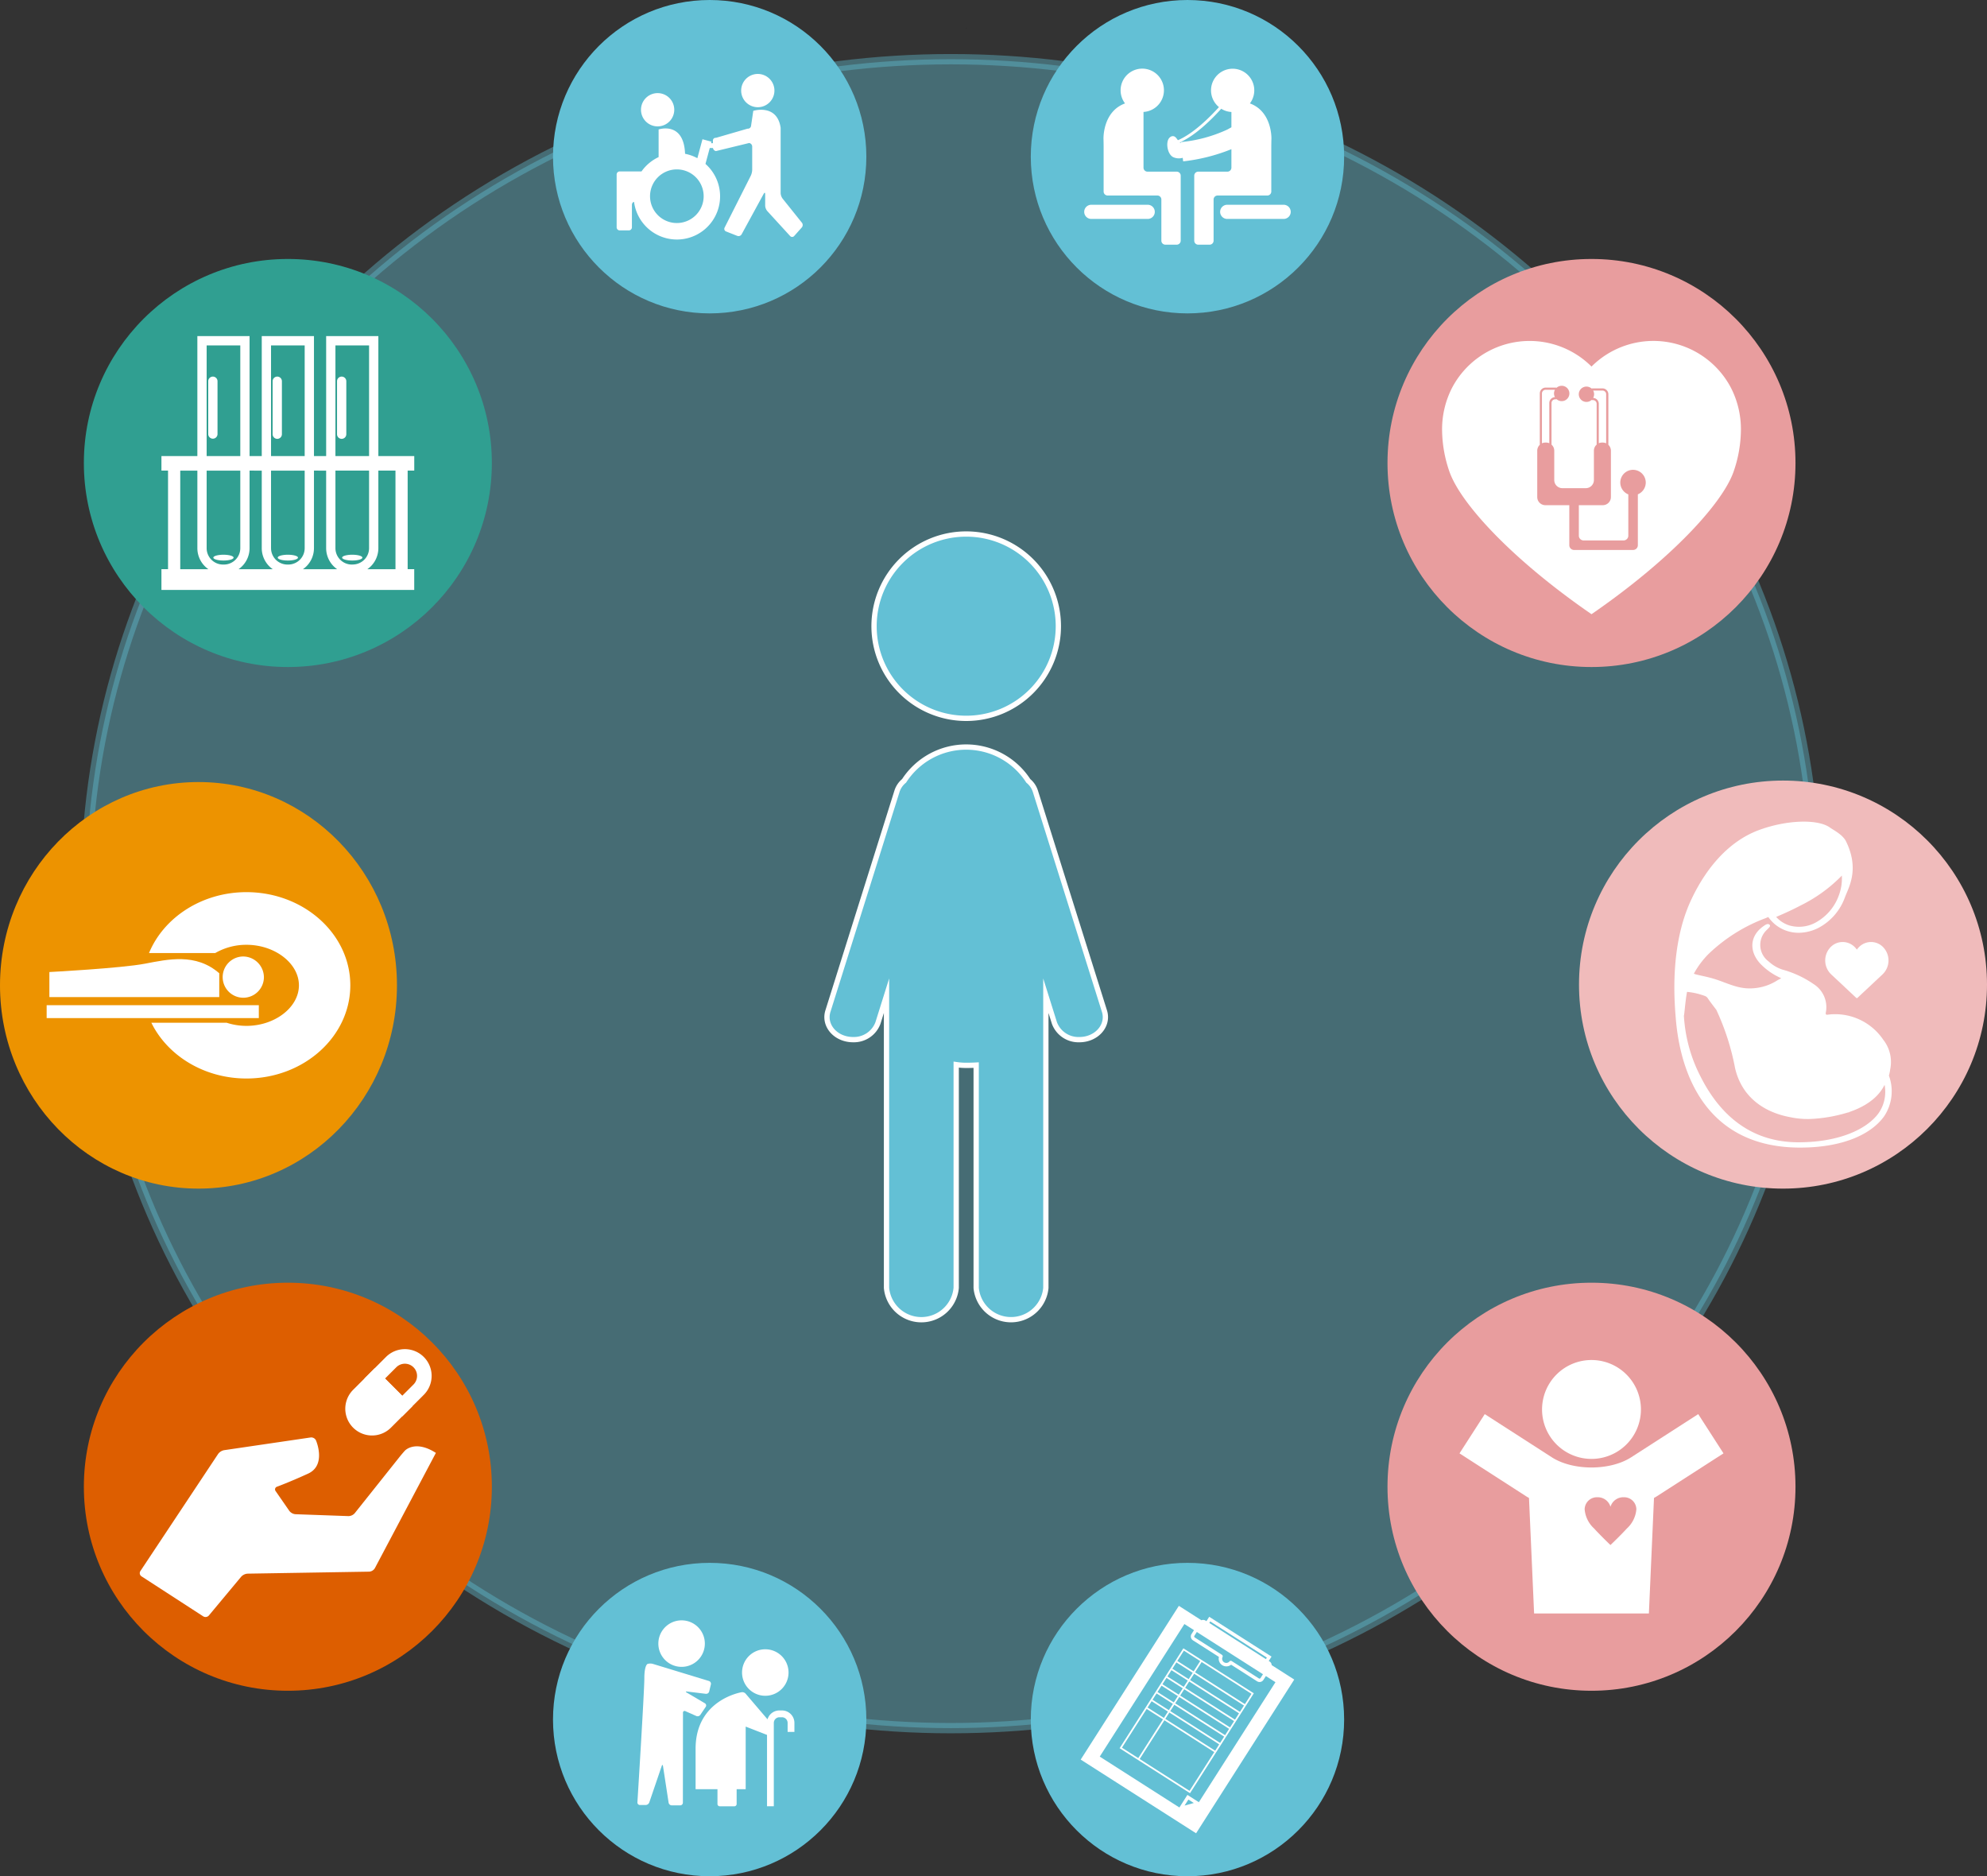 <svg xmlns="http://www.w3.org/2000/svg" width="347.574" height="328.152" viewBox="0 0 347.574 328.152">
  <rect x="0" y="0" width="347.574" height="328.152" fill="#333333" stroke="none"/>
  <g id="グループ_8420" data-name="グループ 8420" transform="translate(-779.713 -2134.128)">
    <g id="グループ_8419" data-name="グループ 8419">
      <g id="グループ_8414" data-name="グループ 8414">
        <g id="グループ_8392" data-name="グループ 8392" transform="translate(509.787 537.128)">
          <ellipse id="楕円形_61" data-name="楕円形 61" cx="151.327" cy="145.948" rx="151.327" ry="145.948" transform="translate(284.92 1607.352)" fill="#63c0d5" stroke="#63c0d5" stroke-miterlimit="10" stroke-width="1.805" opacity="0.4"/>
          <g id="グループ_7347" data-name="グループ 7347" transform="translate(366.659 1870.34)">
            <circle id="楕円形_62" data-name="楕円形 62" cx="27.406" cy="27.406" r="27.406" fill="#63c0d5"/>
            <g id="グループ_7346" data-name="グループ 7346" transform="translate(14.766 10.057)">
              <path id="パス_1248" data-name="パス 1248" d="M262.173,571.082a4.066,4.066,0,1,0-4.066-4.066A4.066,4.066,0,0,0,262.173,571.082Z" transform="translate(-239.804 -557.89)" fill="#fff"/>
              <path id="パス_1249" data-name="パス 1249" d="M245.869,565.449a4.067,4.067,0,1,0-4.067-4.067A4.067,4.067,0,0,0,245.869,565.449Z" transform="translate(-238.14 -557.315)" fill="#fff"/>
              <path id="パス_1250" data-name="パス 1250" d="M264.158,574.5h-.438a2.18,2.18,0,0,0-2.084,1.549l-3.842-4.5a.792.792,0,0,0-.648-.241s-8.088,1.245-8.088,9.894v7.072h3.827v2.591a.4.4,0,0,0,.4.4h2.553a.4.4,0,0,0,.4-.4v-2.591h1.582v-10.95l3.732,1.455v12.482h1.187V576.682a.99.99,0,0,1,.99-.99h.438a.988.988,0,0,1,.989.985v1.579h1.188v-1.579A2.178,2.178,0,0,0,264.158,574.5Z" transform="translate(-238.881 -558.743)" fill="#fff"/>
              <path id="パス_1251" data-name="パス 1251" d="M248.726,574.708l.944-1.4a.44.44,0,0,0-.142-.631l-3.176-1.872c-.224-.132-.2-.214.062-.182l3.283.4a.543.543,0,0,0,.579-.4l.3-1.244a.508.508,0,0,0-.341-.6l-9.84-3a1.682,1.682,0,0,0-.9.02s-.559.2-.559,2.5-1.212,21.7-1.212,21.7a.44.44,0,0,0,.443.472h1.007a.706.706,0,0,0,.625-.447l2.178-6.378c.084-.246.185-.237.224.02l.981,6.4a.57.57,0,0,0,.543.468h1.48a.475.475,0,0,0,.473-.472l.017-15.721a.285.285,0,0,1,.433-.28l1.9.843A.586.586,0,0,0,248.726,574.708Z" transform="translate(-237.724 -558.174)" fill="#fff"/>
            </g>
          </g>
          <g id="グループ_7349" data-name="グループ 7349" transform="translate(450.236 1870.34)">
            <circle id="楕円形_63" data-name="楕円形 63" cx="27.406" cy="27.406" r="27.406" fill="#63c0d5"/>
            <g id="グループ_7348" data-name="グループ 7348" transform="translate(8.728 7.517)">
              <path id="パス_1252" data-name="パス 1252" d="M357.484,564.856a.786.786,0,0,0-.354-.627l-.16-.1.489-.766-10.9-6.962-.489.766-.158-.1a.784.784,0,0,0-.717-.057l-3.947-2.521-17.172,26.889,20.184,12.89,17.172-26.889Zm-8.7-1.8-4.758-3.039a.211.211,0,0,1-.064-.288l.427-.669,11.571,7.389-.427.669a.21.21,0,0,1-.287.065l-4.758-3.039a.3.3,0,0,0-.41.091.723.723,0,0,1-1.2-.769A.3.3,0,0,0,348.78,563.059Zm-2.042-5.839,9.9,6.323-.17.265-9.9-6.323Zm-4.5,32.206.675-1.057.947.606Zm.5-1.867-1.4,2.2-13.934-8.9,14.807-23.186,1.68,1.072-.427.67a.8.8,0,0,0,.243,1.108l4.542,2.9a1.339,1.339,0,0,0,2.136,1.364l4.542,2.9a.8.8,0,0,0,1.108-.245l.427-.669,1.679,1.072-13.4,20.989Z" transform="translate(-324.074 -554.486)" fill="#fff"/>
              <path id="パス_1253" data-name="パス 1253" d="M331.653,580.23l12.322,7.869,11.157-17.47-12.323-7.869Zm11.056-10.472L342,570.865l-2.853-1.822.708-1.107Zm-2.692-2.072.707-1.106,2.853,1.822-.707,1.106Zm1.826,3.43-.707,1.106-2.853-1.821.707-1.107Zm-.867,1.357-.707,1.107-2.853-1.822.707-1.106Zm-.867,1.357-.707,1.107-2.853-1.822.707-1.106Zm.25.161,8.718,5.567-.706,1.106-8.718-5.567Zm.161-.25.707-1.107,8.717,5.568-.707,1.106Zm.867-1.357.707-1.107,8.718,5.567-.708,1.107Zm.867-1.358.707-1.107,8.718,5.567-.707,1.107Zm.867-1.358.707-1.106,8.718,5.567-.707,1.106Zm.867-1.357.707-1.106,8.718,5.567-.707,1.106Zm-.25-.16-2.853-1.822.707-1.106,2.852,1.822Zm-7.346,5.214,2.853,1.821-4.327,6.776-2.852-1.822Zm7.494,14.324-8.718-5.567,4.326-6.775,8.718,5.567Zm9.686-15.168-8.718-5.567,1.151-1.8,8.718,5.567Zm-7.818-7.529-1.15,1.8-2.853-1.822,1.151-1.8Z" transform="translate(-324.847 -555.33)" fill="#fff"/>
            </g>
          </g>
          <g id="グループ_7350" data-name="グループ 7350" transform="translate(284.595 1821.343)">
            <circle id="楕円形_64" data-name="楕円形 64" cx="35.684" cy="35.684" r="35.684" transform="translate(0)" fill="#dd5e00"/>
            <path id="パス_1254" data-name="パス 1254" d="M177.292,535.447a1.5,1.5,0,0,0,1.085-.5l7.918-9.941c.23-.287.621-.743.87-1.014,0,0,1.782-1.93,5.413.4L181.9,544.562a1.252,1.252,0,0,1-.981.6l-21.289.35a1.666,1.666,0,0,0-1.1.524l-5.662,6.794a.774.774,0,0,1-.988.149l-10.8-7a.662.662,0,0,1-.191-.92l13.6-20.487a1.715,1.715,0,0,1,1.031-.654l15.157-2.227a.924.924,0,0,1,.928.516s1.875,4.321-1.384,5.811-5.425,2.283-5.425,2.283a.492.492,0,0,0-.246.779l2.4,3.464a1.508,1.508,0,0,0,1.05.572Z" transform="translate(-131 -494.625)" fill="#fff"/>
            <path id="パス_1255" data-name="パス 1255" d="M194.231,511.721a3.4,3.4,0,1,0-4.814-4.814l-2.873,2.872,4.815,4.815Z" transform="translate(-135.669 -493.015)" fill="none" stroke="#fff" stroke-miterlimit="10" stroke-width="2.55"/>
            <path id="パス_1256" data-name="パス 1256" d="M186.105,510.218l-2.872,2.873a3.4,3.4,0,0,0,4.814,4.814l2.873-2.872Z" transform="translate(-135.23 -493.455)" fill="#fff" stroke="#fff" stroke-miterlimit="10" stroke-width="2.55"/>
          </g>
          <path id="パス_1257" data-name="パス 1257" d="M299.939,377.964a16.12,16.12,0,1,0-16.119-16.12A16.12,16.12,0,0,0,299.939,377.964Z" transform="translate(138.998 1344.674)" fill="#63c0d5" stroke="#fff" stroke-miterlimit="10" stroke-width="0.924"/>
          <path id="パス_1258" data-name="パス 1258" d="M323.192,433.418,311.1,394.932a3.855,3.855,0,0,0-1.235-1.8,12.937,12.937,0,0,0-21.727,0,3.859,3.859,0,0,0-1.235,1.8l-12.09,38.486c-.658,2.1.766,4.261,3.181,4.833a5.164,5.164,0,0,0,1.2.14,4.485,4.485,0,0,0,4.371-2.9l1.5-4.783v51.1a6.12,6.12,0,0,0,12.19,0V442.761a11.816,11.816,0,0,0,1.747.129c.594,0,1.176-.013,1.747-.045v38.964a6.121,6.121,0,0,0,12.191,0v-51.1l1.5,4.784a4.484,4.484,0,0,0,4.371,2.9,5.152,5.152,0,0,0,1.2-.14C322.427,437.679,323.85,435.515,323.192,433.418Z" transform="translate(139.933 1340.439)" fill="#63c0d5" stroke="#fff" stroke-miterlimit="10" stroke-width="0.924"/>
          <g id="グループ_7352" data-name="グループ 7352" transform="translate(450.236 1597)">
            <circle id="楕円形_65" data-name="楕円形 65" cx="27.406" cy="27.406" r="27.406" fill="#63c0d5"/>
            <g id="グループ_7351" data-name="グループ 7351" transform="translate(9.346 12.02)">
              <path id="パス_1259" data-name="パス 1259" d="M341.316,273.1h-5.1a.7.7,0,0,1-.7-.7v-9.745a3.79,3.79,0,1,0-3.234-1.491c-3.927,1.439-3.766,6.189-3.766,6.189.013.384.023,1.012.023,1.4v7.818a.7.7,0,0,0,.7.7h8.7a.7.7,0,0,1,.7.7v7.2a.7.7,0,0,0,.7.7h1.984a.7.7,0,0,0,.7-.7V273.8A.7.7,0,0,0,341.316,273.1Z" transform="translate(-325.145 -255.097)" fill="#fff"/>
              <path id="パス_1260" data-name="パス 1260" d="M335.868,281.594H326a1.239,1.239,0,0,0,0,2.478h9.868a1.239,1.239,0,0,0,0-2.478Z" transform="translate(-324.762 -257.801)" fill="#fff"/>
              <path id="パス_1261" data-name="パス 1261" d="M359.137,276.571v-7.818c0-.384.011-1.012.023-1.4,0,0,.16-4.75-3.767-6.189a3.783,3.783,0,1,0-5.412.644c-1.5,1.658-4.431,4.623-7.179,5.791-.1-.134-.2-.278-.338-.437-.444-.515-1.086-.243-1.349.315-.415.876-.062,2.648.877,3.091a2.391,2.391,0,0,0,1.65.11l.081.62a31.828,31.828,0,0,0,8.436-2.131V272.4a.7.7,0,0,1-.7.7h-5.1a.7.7,0,0,0-.7.7v11.373a.7.7,0,0,0,.7.7h1.984a.7.7,0,0,0,.7-.7v-7.2a.7.7,0,0,1,.7-.7h8.7A.7.7,0,0,0,359.137,276.571Zm-7.682-10.841a24.874,24.874,0,0,1-8.17,2.2l.024.185a1.269,1.269,0,0,1-.176-.128c2.844-1.263,5.766-4.237,7.247-5.889a3.757,3.757,0,0,0,1.78.565v2.676C351.966,265.448,351.733,265.579,351.456,265.73Z" transform="translate(-326.413 -255.097)" fill="#fff"/>
              <path id="パス_1262" data-name="パス 1262" d="M362.347,281.594h-9.868a1.239,1.239,0,1,0,0,2.478h9.868a1.239,1.239,0,0,0,0-2.478Z" transform="translate(-327.464 -257.801)" fill="#fff"/>
            </g>
          </g>
          <g id="グループ_7354" data-name="グループ 7354" transform="translate(366.659 1597)">
            <circle id="楕円形_66" data-name="楕円形 66" cx="27.406" cy="27.406" r="27.406" fill="#63c0d5"/>
            <g id="グループ_7353" data-name="グループ 7353" transform="translate(11.133 12.933)">
              <path id="パス_1263" data-name="パス 1263" d="M260.844,261.932a2.909,2.909,0,1,0-2.908-2.909A2.91,2.91,0,0,0,260.844,261.932Z" transform="translate(-236.154 -256.114)" fill="#fff"/>
              <path id="パス_1264" data-name="パス 1264" d="M241.331,265.666a2.909,2.909,0,1,0-2.909-2.909A2.908,2.908,0,0,0,241.331,265.666Z" transform="translate(-234.162 -256.495)" fill="#fff"/>
              <path id="パス_1265" data-name="パス 1265" d="M266.092,282.853l-3.392-4.234a1.782,1.782,0,0,1-.335-.954V266.237c-.629-4.251-4.786-2.96-4.786-2.96l-.393,2.651a.558.558,0,0,1-.611.468L251.05,268a.467.467,0,0,0-.532.473v.467h-.33l.073-.27-1.57-.421-.891,3.313a7.515,7.515,0,0,0-2.154-.769c-.212-5.766-4.626-4.259-4.626-4.259v4.834a7.593,7.593,0,0,0-2.994,2.508h-3.813a.537.537,0,0,0-.535.535v9.242a.537.537,0,0,0,.535.535h1.6a.537.537,0,0,0,.535-.535v-3.906c0-.295.169-.534.375-.535a7.557,7.557,0,1,0,12.493-6.65l.747-2.779h.564a.639.639,0,0,0,.523.533l5.809-1.412a.635.635,0,0,1,.53.61V273.6a2.675,2.675,0,0,1-.241,1.014l-4.584,9.088a.48.48,0,0,0,.258.674l1.963.773a.624.624,0,0,0,.754-.275l3.864-7.088c.141-.259.257-.229.257.066v2.015a1.6,1.6,0,0,0,.361.93l4,4.374a.474.474,0,0,0,.717-.005l1.334-1.5A.657.657,0,0,0,266.092,282.853Zm-21.883.048a4.69,4.69,0,1,1,4.69-4.69A4.69,4.69,0,0,1,244.209,282.9Z" transform="translate(-233.678 -256.826)" fill="#fff"/>
            </g>
          </g>
          <path id="パス_1266" data-name="パス 1266" d="M301.761,247.207v-.016c-.031.019-.061.033-.091.055l.083,0C301.754,247.231,301.759,247.222,301.761,247.207Z" transform="translate(137.177 1354.73)" fill="#070304"/>
          <ellipse id="楕円形_67" data-name="楕円形 67" cx="34.719" cy="35.554" rx="34.719" ry="35.554" transform="translate(269.926 1733.779)" fill="#ed9300"/>
          <g id="グループ_7357" data-name="グループ 7357" transform="translate(278.087 1753.036)">
            <rect id="長方形_1495" data-name="長方形 1495" width="37.112" height="2.256" transform="translate(0 19.771)" fill="#fff"/>
            <path id="パス_1267" data-name="パス 1267" d="M164.141,431.705a3.606,3.606,0,1,1-3.6-3.691A3.648,3.648,0,0,1,164.141,431.705Z" transform="translate(-126.139 -416.76)" fill="#fff"/>
            <g id="グループ_7355" data-name="グループ 7355" transform="translate(0.476 11.716)">
              <path id="パス_1268" data-name="パス 1268" d="M139.889,429.325c-4.191.8-16.719,1.46-16.719,1.46v4.38h29.716V431C148.789,427.427,143.92,428.559,139.889,429.325Z" transform="translate(-123.17 -428.529)" fill="#fff"/>
            </g>
            <g id="グループ_7356" data-name="グループ 7356" transform="translate(17.905)">
              <path id="パス_1269" data-name="パス 1269" d="M159.624,415.481c-7.807,0-14.477,4.439-17.044,10.65h11.585a10.877,10.877,0,0,1,5.459-1.443c4.976,0,9.179,3.247,9.179,7.09s-4.2,7.09-9.179,7.09a11.206,11.206,0,0,1-3.47-.549H142.988c2.816,5.737,9.211,9.754,16.636,9.754,10.018,0,18.169-7.31,18.169-16.3S169.642,415.481,159.624,415.481Z" transform="translate(-142.58 -415.481)" fill="#fff"/>
            </g>
          </g>
          <g id="グループ_7359" data-name="グループ 7359" transform="translate(284.595 1642.294)">
            <circle id="楕円形_68" data-name="楕円形 68" cx="35.684" cy="35.684" r="35.684" transform="translate(0)" fill="#309f91"/>
            <g id="グループ_7358" data-name="グループ 7358" transform="translate(13.574 13.484)">
              <path id="パス_1270" data-name="パス 1270" d="M189.225,330.7V328.16h-6.279V307.169h-9.133V328.16h-2.131V307.169h-9.134V328.16h-2.131V307.169h-9.133V328.16H145V330.7h1.155v17.239H145v3.635h44.22v-3.635H188.07V330.7Zm-13.789-21.9h5.886V328.16h-5.886Zm3.016,38.331h-.146a2.873,2.873,0,0,1-2.87-2.87V330.7h5.886v13.557A2.873,2.873,0,0,1,178.452,347.123Zm-4.64-16.427v13.557a4.489,4.489,0,0,0,1.925,3.682h-5.982a4.49,4.49,0,0,0,1.926-3.682V330.7Zm-9.64,0h5.885v13.557a2.872,2.872,0,0,1-2.87,2.87h-.145a2.872,2.872,0,0,1-2.87-2.87Zm0-21.9h5.885V328.16h-5.885Zm-1.624,21.9v13.557a4.488,4.488,0,0,0,1.926,3.682h-5.982a4.489,4.489,0,0,0,1.925-3.682V330.7Zm-9.64,0h5.886v13.557a2.873,2.873,0,0,1-2.87,2.87h-.146a2.873,2.873,0,0,1-2.87-2.87Zm0-21.9h5.886V328.16h-5.886Zm-4.617,21.9h2.994v13.557a4.489,4.489,0,0,0,1.925,3.682H148.29Zm37.649,17.239H181.02a4.489,4.489,0,0,0,1.925-3.682V330.7h2.994Z" transform="translate(-145.004 -307.169)" fill="#fff"/>
              <path id="パス_1271" data-name="パス 1271" d="M154.928,315.062a.811.811,0,0,0-.812.812v9.235a.812.812,0,1,0,1.624,0v-9.235A.811.811,0,0,0,154.928,315.062Z" transform="translate(-145.934 -307.974)" fill="#fff"/>
              <path id="パス_1272" data-name="パス 1272" d="M156.88,350.772c.981,0,1.776-.226,1.776-.507s-.795-.507-1.776-.507-1.775.228-1.775.507S155.9,350.772,156.88,350.772Z" transform="translate(-146.035 -311.515)" fill="#fff"/>
              <path id="パス_1273" data-name="パス 1273" d="M167.472,315.062a.811.811,0,0,0-.812.812v9.235a.812.812,0,1,0,1.623,0v-9.235A.811.811,0,0,0,167.472,315.062Z" transform="translate(-147.214 -307.974)" fill="#fff"/>
              <path id="パス_1274" data-name="パス 1274" d="M169.425,350.772c.981,0,1.776-.226,1.776-.507s-.795-.507-1.776-.507-1.776.228-1.776.507S168.444,350.772,169.425,350.772Z" transform="translate(-147.315 -311.515)" fill="#fff"/>
              <path id="パス_1275" data-name="パス 1275" d="M180.017,315.062a.811.811,0,0,0-.812.812v9.235a.812.812,0,1,0,1.623,0v-9.235A.811.811,0,0,0,180.017,315.062Z" transform="translate(-148.494 -307.974)" fill="#fff"/>
              <path id="パス_1276" data-name="パス 1276" d="M181.969,349.757c-.981,0-1.775.228-1.775.507s.794.507,1.775.507,1.776-.226,1.776-.507S182.951,349.757,181.969,349.757Z" transform="translate(-148.595 -311.515)" fill="#fff"/>
            </g>
          </g>
          <g id="グループ_7362" data-name="グループ 7362" transform="translate(512.632 1821.343)">
            <g id="グループ_7361" data-name="グループ 7361">
              <circle id="楕円形_69" data-name="楕円形 69" cx="35.684" cy="35.684" r="35.684" fill="#e89d9e"/>
              <g id="グループ_7360" data-name="グループ 7360" transform="translate(12.594 13.522)">
                <path id="パス_1277" data-name="パス 1277" d="M431.244,515.256a8.648,8.648,0,1,1-8.648-8.648A8.648,8.648,0,0,1,431.244,515.256Z" transform="translate(-399.506 -506.608)" fill="#fff"/>
                <path id="パス_1278" data-name="パス 1278" d="M439.626,517.145,427.9,524.693c-3.7,2.381-10.188,2.381-13.888,0l-11.727-7.548-4.419,6.865,11.727,7.548c.139.09.288.166.43.251l.893,20.2h20.08l.893-20.2c.142-.085.291-.162.43-.251l11.727-7.548ZM427.132,537.16c-.81.9-2.432,2.484-2.847,2.869h-.022c-.418-.385-2.027-1.965-2.838-2.869a5.106,5.106,0,0,1-1.666-3.367,2.145,2.145,0,0,1,2.2-2.109,2.325,2.325,0,0,1,2.308,1.632h.022a2.34,2.34,0,0,1,2.33-1.632,2.134,2.134,0,0,1,2.184,2.109A5.1,5.1,0,0,1,427.132,537.16Z" transform="translate(-397.865 -507.683)" fill="#fff"/>
              </g>
            </g>
          </g>
          <path id="パス_1279" data-name="パス 1279" d="M462.2,450.567a3.947,3.947,0,0,0,0-1.849C462.141,449.334,462.215,449.95,462.2,450.567Z" transform="translate(120.798 1334.164)" fill="#fff"/>
          <path id="パス_1280" data-name="パス 1280" d="M462.184,450.567c.016-.617-.058-1.233,0-1.849A2.884,2.884,0,0,0,462.184,450.567Z" transform="translate(120.812 1334.164)" fill="#fff"/>
          <circle id="楕円形_70" data-name="楕円形 70" cx="35.684" cy="35.684" r="35.684" transform="translate(546.132 1733.52)" fill="#f0bbbb"/>
          <path id="パス_1281" data-name="パス 1281" d="M469.88,426.278a3.359,3.359,0,0,0,.258,4.561l.459.431,1.1,1.026q.652.613,1.3,1.223l1.09,1.022c.111.1.221.208.332.312a.986.986,0,0,0,.225.174.966.966,0,0,0,.225-.174c.111-.1.221-.207.332-.312q.546-.51,1.09-1.022l1.306-1.223,1.095-1.026.459-.431a3.359,3.359,0,0,0,.258-4.561,2.947,2.947,0,0,0-4.318-.271,3.107,3.107,0,0,0-.446.522,3.106,3.106,0,0,0-.446-.522A2.947,2.947,0,0,0,469.88,426.278Z" transform="translate(120.09 1336.564)" fill="#fff"/>
          <path id="パス_1282" data-name="パス 1282" d="M477.251,446.165a6.746,6.746,0,0,0,.226-1.094v0a6.286,6.286,0,0,0-1.223-5.193,10.152,10.152,0,0,0-9.508-4.394c-.337.041-.622.134-.525-.376a4.77,4.77,0,0,0-2.147-4.954,17.909,17.909,0,0,0-5.429-2.527,6.492,6.492,0,0,1-2.413-1.415,3.585,3.585,0,0,1-.292-5.573c.234-.258.709-.6.438-.858-.325-.314-.779.04-1.113.278-2.31,1.639-2.536,4.283-.557,6.481A11.232,11.232,0,0,0,458.131,429h0c.092.04.187.076.28.116a3.812,3.812,0,0,1-.588.334,8.979,8.979,0,0,1-5.379,1.452c-1.945-.105-3.605-.951-5.409-1.544-1.7-.561-3.5-.8-3.9-1.021a15.077,15.077,0,0,1,2.563-3.441,29.1,29.1,0,0,1,9.918-6.243l.54-.225.05.07a6.376,6.376,0,0,0,3.289,2.388,6.65,6.65,0,0,0,1.981.3,7.744,7.744,0,0,0,3.958-1.145,9.8,9.8,0,0,0,4.125-5.055c.631-1.716,2.6-4.847.2-9.778-.585-1.2-2.233-2-2.812-2.421-2.089-1.518-7.529-1.373-12.408.425-5.491,2.022-9.294,6.877-11.665,11.77-1.192,2.461-3.9,8.733-2.954,20.542.3,3.781,1.634,23.231,21.8,23.231,7.419,0,12.36-2.292,14.646-5.4A7.878,7.878,0,0,0,477.251,446.165Zm-8.759-31.515a8.745,8.745,0,0,1-3.673,4.519,6.113,6.113,0,0,1-4.969.735,5.209,5.209,0,0,1-2.319-1.492c1.326-.564,2.815-1.228,4.269-2a26.356,26.356,0,0,0,7.017-5.02h0c.069-.074.135-.145.2-.215A8.452,8.452,0,0,1,468.493,414.65Zm6.926,38.128c-2.067,2.8-6.97,5.049-13.986,5.049-7.987,0-13.548-4.405-17.114-11.47a26.4,26.4,0,0,1-2.927-10.66c.083-.129.225-2.436.548-4.178a12.1,12.1,0,0,1,3.243.764c.078.052.158.11.242.178a.575.575,0,0,1,.084.092c.451.674,1,1.38,1.55,2.1a42.706,42.706,0,0,1,3.277,10.166c1.042,4.613,4.5,7.678,9.732,8.632a14.457,14.457,0,0,0,3.425.3,26.314,26.314,0,0,0,6.674-1.166l.067.07a.238.238,0,0,1,.043-.108c4.912-1.652,5.966-4.369,6.222-4.756A6.54,6.54,0,0,1,475.419,452.778Z" transform="translate(123.089 1338.957)" fill="#fff"/>
          <g id="グループ_7366" data-name="グループ 7366" transform="translate(512.632 1642.294)">
            <g id="グループ_7364" data-name="グループ 7364">
              <circle id="楕円形_71" data-name="楕円形 71" cx="35.684" cy="35.684" r="35.684" fill="#e89d9e"/>
            </g>
            <g id="グループ_7365" data-name="グループ 7365" transform="translate(9.541 14.334)">
              <path id="パス_1283" data-name="パス 1283" d="M446.748,323.429A15.911,15.911,0,0,0,445,316.307a15.318,15.318,0,0,0-24.388-3.707,15.325,15.325,0,0,0-24.388,3.707,15.923,15.923,0,0,0-1.752,7.122,22.73,22.73,0,0,0,1.33,7.672c2.019,5.533,10.862,15.2,24.81,24.81,13.948-9.615,22.792-19.277,24.81-24.81A22.731,22.731,0,0,0,446.748,323.429Z" transform="translate(-394.465 -308.116)" fill="#fff"/>
              <path id="パス_1284" data-name="パス 1284" d="M431.992,333.777a2.227,2.227,0,1,0-3.051,2.069v7.22a.834.834,0,0,1-.834.834h-6.985a.834.834,0,0,1-.834-.834v-5.331h4.187a1.421,1.421,0,0,0,1.421-1.421v-8.106a1.417,1.417,0,0,0-.444-1.032v-8.843a1.026,1.026,0,0,0-1.025-1.025h-1.688a1.025,1.025,0,0,0-.224.025,1.342,1.342,0,1,0,0,2,1.023,1.023,0,0,0,.224.025h.02a.645.645,0,0,1,.644.644v7.141a1.416,1.416,0,0,0-.481,1.066v5.13a1.422,1.422,0,0,1-1.422,1.422h-4.092a1.422,1.422,0,0,1-1.421-1.422v-5.13a1.417,1.417,0,0,0-.48-1.064v-7.281a.645.645,0,0,1,.644-.644h.02a1.037,1.037,0,0,0,.225-.025,1.342,1.342,0,1,0,0-2,.986.986,0,0,0-.225-.026h-1.688a1.026,1.026,0,0,0-1.025,1.025v8.979a1.419,1.419,0,0,0-.447,1.034v8.106a1.421,1.421,0,0,0,1.421,1.421h4.188v7a.834.834,0,0,0,.834.834h10.322a.834.834,0,0,0,.834-.834v-8.9A2.229,2.229,0,0,0,431.992,333.777Zm-9.2-14.8a1.346,1.346,0,0,0,.164-.645,1.332,1.332,0,0,0-.164-.644h1.631a.645.645,0,0,1,.644.644v8.584a1.41,1.41,0,0,0-.6-.131h-.132a1.419,1.419,0,0,0-.559.114V320A1.025,1.025,0,0,0,422.8,318.977Zm-8.959-.783a.645.645,0,0,1,.644-.644h1.631a1.342,1.342,0,0,0,0,1.289,1.025,1.025,0,0,0-.988,1.024V326.9a1.425,1.425,0,0,0-.561-.115h-.133a1.413,1.413,0,0,0-.594.13Z" transform="translate(-396.357 -309.007)" fill="#e89d9e"/>
            </g>
          </g>
        </g>
      </g>
    </g>
  </g>
</svg>
